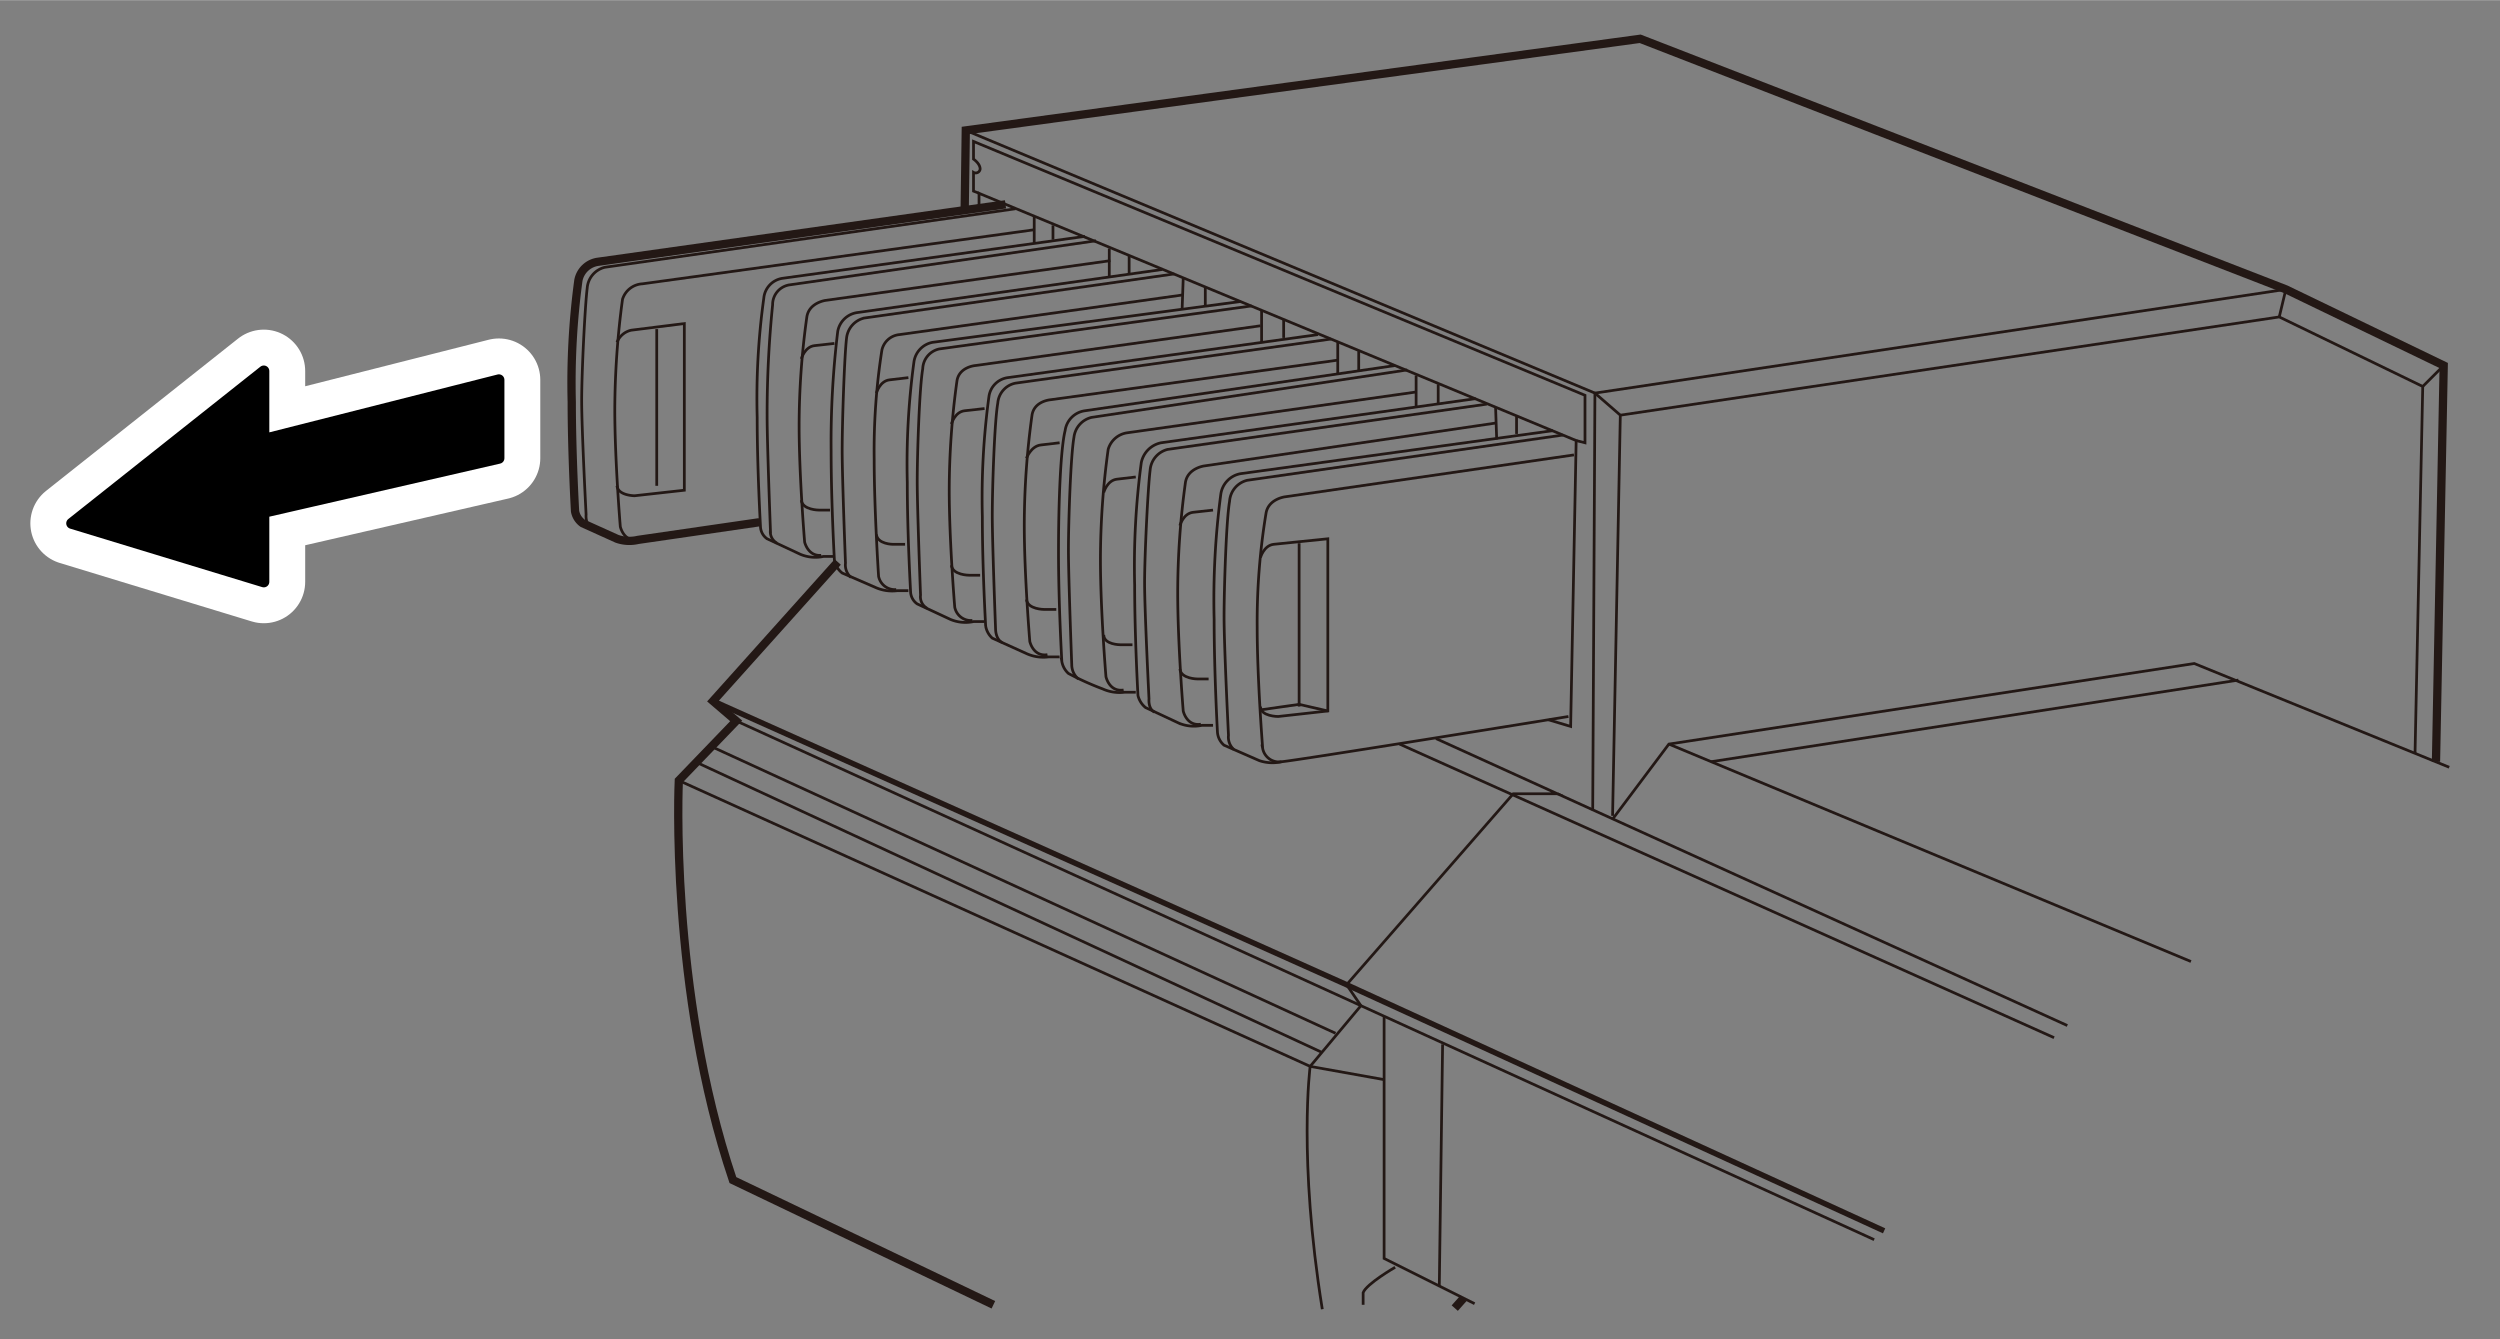 <svg id="レイヤー_1" data-name="レイヤー 1" xmlns="http://www.w3.org/2000/svg" width="79.9mm" height="42.8mm" viewBox="0 0 226.5 121.3"><rect x="0" y="0" width="226.5" height="121.3" fill="#808080" stroke="none"/><defs><style>.cls-1,.cls-2,.cls-3{fill:none;stroke:#231815;stroke-miterlimit:10;}.cls-1{stroke-width:0.25px;}.cls-2{stroke-width:0.75px;}.cls-3{stroke-width:0.5px;}.cls-4{stroke:#fff;stroke-width:7.5px;}.cls-4,.cls-5{stroke-linecap:round;stroke-linejoin:round;}.cls-5{stroke:#000;}</style></defs><path class="cls-1" d="M140.7,39l-28.3,3.9a2.2,2.2,0,0,0-1.8,1.9,72.7,72.7,0,0,0-.6,11.3c0,4.8.3,10.2.3,10.2a1.7,1.7,0,0,0,.6,1.2l3.2,1.4a3.7,3.7,0,0,0,2,.1c1.3-.1,24.8-3.9,26-4.1"/><polyline class="cls-1" points="140.3 65.2 142.3 65.8 142.8 39.9 88.7 17.5 88.7 18.8"/><path class="cls-1" d="M142.6,41.2,116.4,45s-1.5.2-1.7,1.5a60.7,60.7,0,0,0-.8,10.3c0,4.7.5,11,.5,11a1.5,1.5,0,0,0,1.7,1.2"/><path class="cls-1" d="M141.6,39.4,113,43.5a2.1,2.1,0,0,0-1.6,1.9c-.3,1.7-.5,7.9-.5,10.5s.4,10.7.4,10.7a1.5,1.5,0,0,0,.5,1.3"/><path class="cls-1" d="M114.2,50.5s.3-1.1,1.2-1.2l4.9-.5V64.4l-4.5.5s-1.6,0-1.6-.9"/><line class="cls-1" x1="117.7" y1="49.2" x2="117.7" y2="64"/><path class="cls-2" d="M91.1,18.5,54.2,23.7a2.1,2.1,0,0,0-1.8,1.7,69,69,0,0,0-.6,11c0,4.7.3,9.9.3,9.9a1.7,1.7,0,0,0,.7,1.1l3.1,1.4a3.4,3.4,0,0,0,1.9.1l11-1.6"/><path class="cls-1" d="M93.7,20.8,58.2,25.7a2,2,0,0,0-1.8,1.4,76.3,76.3,0,0,0-.7,10c0,4.6.5,10.6.5,10.6s.3,1.4,1.6,1.2"/><path class="cls-1" d="M92,18.9,54.8,24.2a2.1,2.1,0,0,0-1.6,1.9c-.2,1.6-.5,7.6-.5,10.2s.4,10.3.4,10.3-.1.9.5,1.2"/><path class="cls-1" d="M55.9,31a1.8,1.8,0,0,1,1.3-1.1l4.8-.6V44.4l-4.5.5s-1.5,0-1.6-.9"/><line class="cls-1" x1="59.5" y1="29.8" x2="59.5" y2="44"/><polyline class="cls-1" points="120.3 64.4 117.7 63.8 114.2 64.3"/><path class="cls-1" d="M98.3,21.4,70.9,25.2A2,2,0,0,0,69.2,27a66.1,66.1,0,0,0-.6,10.8c0,4.7.3,9.9.3,9.9a1.4,1.4,0,0,0,.6,1.1l3,1.4a3.5,3.5,0,0,0,2.1.2h1"/><path class="cls-1" d="M100.6,23.6,74.8,27.2s-1.5.2-1.7,1.5a71.4,71.4,0,0,0-.7,9.9c0,4.5.5,10.5.5,10.5s.3,1.3,1.5,1.2"/><path class="cls-1" d="M99.3,21.8l-27.8,4A1.8,1.8,0,0,0,70,27.6a98.7,98.7,0,0,0-.5,10.1c0,2.5.3,10.3.3,10.3a1.2,1.2,0,0,0,.6,1.2"/><path class="cls-1" d="M75.2,46.2h-1s-1.5,0-1.6-.9"/><path class="cls-1" d="M72.6,32.5s.3-1.1,1.2-1.2l1.8-.2"/><path class="cls-1" d="M105.3,24.4,77.7,28.3A2.1,2.1,0,0,0,75.9,30a83.3,83.3,0,0,0-.6,10.9c0,4.6.3,9.9.3,9.9a2,2,0,0,0,.7,1.1l3,1.3a3.7,3.7,0,0,0,2,.3h1"/><path class="cls-1" d="M107.2,26.7,81.5,30.3a1.8,1.8,0,0,0-1.6,1.4,59.1,59.1,0,0,0-.7,9.9c0,4.5.4,10.6.4,10.6a1.5,1.5,0,0,0,1.6,1.2"/><path class="cls-1" d="M106.4,24.8l-28.1,4a2.1,2.1,0,0,0-1.6,1.8c-.2,1.7-.4,7.7-.4,10.2s.3,10.2.3,10.2a1.5,1.5,0,0,0,.5,1.3"/><path class="cls-1" d="M82,49.3H80.9s-1.4,0-1.5-.9"/><path class="cls-1" d="M79.4,35.6s.3-1.1,1.2-1.2l1.7-.2"/><path class="cls-1" d="M112.4,27.3,84.5,31a2.1,2.1,0,0,0-1.7,1.8,68.4,68.4,0,0,0-.6,10.9c0,4.7.3,9.9.3,9.9a1.4,1.4,0,0,0,.6,1.1l3,1.4a3.5,3.5,0,0,0,2.1.2h1"/><path class="cls-1" d="M114.2,29.5,88.4,33.1s-1.5.1-1.7,1.4a72.9,72.9,0,0,0-.7,9.9c0,4.6.5,10.6.5,10.6a1.5,1.5,0,0,0,1.6,1.2"/><path class="cls-1" d="M113.4,27.7,85.1,31.6a1.9,1.9,0,0,0-1.5,1.8c-.3,1.7-.5,7.7-.5,10.2s.3,10.3.3,10.3a1.2,1.2,0,0,0,.6,1.2"/><path class="cls-1" d="M88.8,52.1h-1s-1.5,0-1.6-.9"/><path class="cls-1" d="M86.2,38.4s.3-1.1,1.2-1.2l1.8-.2"/><path class="cls-1" d="M119.4,30.3,91.3,34.2a2,2,0,0,0-1.7,1.7A68.4,68.4,0,0,0,89,46.8c0,4.7.3,9.9.3,9.9a1.9,1.9,0,0,0,.6,1.1L93,59.2a3.7,3.7,0,0,0,2,.3h1"/><path class="cls-1" d="M121.3,32.6,95.2,36.2s-1.5.1-1.7,1.4a73.3,73.3,0,0,0-.7,10c0,4.5.5,10.5.5,10.5s.3,1.4,1.6,1.2"/><path class="cls-1" d="M120.6,30.7,92,34.7a2,2,0,0,0-1.6,1.8c-.3,1.7-.5,7.7-.5,10.2s.3,10.3.3,10.3,0,.9.6,1.2"/><path class="cls-1" d="M95.7,55.2H94.6s-1.5,0-1.6-.9"/><path class="cls-1" d="M93,41.5s.4-1.1,1.3-1.2l1.7-.2"/><path class="cls-1" d="M126.4,33.1,98.3,37.2A2.1,2.1,0,0,0,96.5,39c-.4,1.6-.6,6.3-.6,11s.3,9.9.3,9.9a1.9,1.9,0,0,0,.6,1.1,25.6,25.6,0,0,0,3.1,1.4,3.7,3.7,0,0,0,2,.3h1"/><path class="cls-1" d="M128.3,35.5l-26.2,3.7a2.1,2.1,0,0,0-1.7,1.5,73.3,73.3,0,0,0-.7,10c0,4.6.5,10.6.5,10.6s.3,1.4,1.6,1.2"/><path class="cls-1" d="M127.5,33.5,98.9,37.8a2.1,2.1,0,0,0-1.6,1.8c-.3,1.7-.5,7.7-.5,10.2s.3,10.4.3,10.4a1.7,1.7,0,0,0,.6,1.3"/><path class="cls-1" d="M102.6,58.4h-1.1s-1.5,0-1.5-.9"/><path class="cls-1" d="M100,44.6s.3-1.1,1.2-1.2l1.7-.2"/><path class="cls-1" d="M133.7,36.1l-28.5,4a2.3,2.3,0,0,0-1.8,1.8,70.5,70.5,0,0,0-.6,11.1c0,4.7.3,10,.3,10a2,2,0,0,0,.7,1.1l3,1.4a3.5,3.5,0,0,0,2.1.2h1"/><path class="cls-1" d="M135.6,38.3l-26.5,3.9s-1.5.2-1.7,1.5a73.3,73.3,0,0,0-.7,10c0,4.6.5,10.7.5,10.7s.3,1.4,1.6,1.2"/><path class="cls-1" d="M134.7,36.6l-28.9,4.1a2.1,2.1,0,0,0-1.6,1.9c-.2,1.6-.5,7.7-.5,10.2s.4,10.5.4,10.5-.1.9.5,1.2"/><path class="cls-1" d="M109.5,61.5h-1s-1.5,0-1.6-.9"/><path class="cls-1" d="M106.9,47.6s.3-1.1,1.2-1.2l1.8-.2"/><path class="cls-2" d="M75.9,50.9,64.6,63.5l2.1,1.8-5.2,5.4s-.9,19,4.9,36.2L90,118.2"/><polyline class="cls-2" points="87.4 19 87.5 11.8 148.6 3.5 207.1 26.2 221.4 33.1 220.7 69"/><polyline class="cls-1" points="144.3 73.4 144.5 35.6 207.1 26.2 206.5 28.7"/><polyline class="cls-1" points="87.5 11.8 144.5 35.6 146.8 37.6"/><path class="cls-1" d="M130.1,66.9l11,5h-4L122,89.2l1.3,1.9-4.6,5.5s-1.1,8.3,1.1,22"/><line class="cls-1" x1="187.3" y1="92.9" x2="141.1" y2="71.9"/><line class="cls-1" x1="126.8" y1="67.4" x2="186.1" y2="94"/><polyline class="cls-1" points="66.7 65.3 123.3 91.1 169.8 112.3"/><polyline class="cls-3" points="64.6 63.5 122 89.2 170.7 111.5"/><line class="cls-1" x1="64.4" y1="67.6" x2="121" y2="93.6"/><line class="cls-1" x1="63.2" y1="69.1" x2="119.7" y2="95.3"/><polyline class="cls-1" points="61.5 70.7 118.7 96.6 125.4 97.8"/><polyline class="cls-1" points="125.4 92.1 125.4 114 133.6 118.1"/><path class="cls-1" d="M126.4,114.8s-2.6,1.5-2.9,2.3v1.1"/><line class="cls-2" x1="132.6" y1="117.6" x2="131.8" y2="118.5"/><line class="cls-1" x1="130.7" y1="94.6" x2="130.4" y2="116.5"/><polyline class="cls-1" points="146.1 74.2 151.2 67.4 198.8 60.1 221.9 69.5"/><line class="cls-1" x1="151.2" y1="67.4" x2="198.5" y2="87.1"/><line class="cls-1" x1="93.7" y1="19.6" x2="93.7" y2="22"/><line class="cls-1" x1="100.5" y1="22.5" x2="100.5" y2="25.1"/><line class="cls-1" x1="107.2" y1="25.2" x2="107.1" y2="28"/><line class="cls-1" x1="114.3" y1="28.1" x2="114.3" y2="31"/><line class="cls-1" x1="135.5" y1="36.9" x2="135.6" y2="39.8"/><line class="cls-1" x1="137.4" y1="37.7" x2="137.4" y2="39.3"/><line class="cls-1" x1="128.3" y1="34" x2="128.3" y2="36.8"/><line class="cls-1" x1="130.3" y1="34.8" x2="130.3" y2="36.6"/><line class="cls-1" x1="121.2" y1="31" x2="121.2" y2="33.8"/><line class="cls-1" x1="95.4" y1="20.4" x2="95.4" y2="21.7"/><line class="cls-1" x1="102.3" y1="23.1" x2="102.3" y2="24.9"/><line class="cls-1" x1="109.2" y1="26" x2="109.2" y2="27.7"/><line class="cls-1" x1="116.3" y1="28.9" x2="116.3" y2="30.6"/><line class="cls-1" x1="123.1" y1="31.8" x2="123.1" y2="33.6"/><path class="cls-1" d="M88.7,17.5l-.5-.2V15.6a.4.4,0,0,0,.6-.3c0-.5-.6-.9-.6-.9V12.8l55.4,23v4.3l-.8-.2"/><polyline class="cls-1" points="146.1 73.9 146.8 37.6 206.5 28.7 219.5 35 218.8 68.3"/><line class="cls-1" x1="221.4" y1="33.1" x2="219.5" y2="35"/><line class="cls-1" x1="155" y1="69" x2="202.8" y2="61.6"/><polygon class="cls-4" points="23.9 39.8 45.2 34.4 45.2 41.5 23.9 46.4 23.9 52.7 6.5 47.4 23.9 33.6 23.9 39.8"/><polygon class="cls-5" points="23.9 39.8 45.2 34.4 45.2 41.5 23.9 46.4 23.9 52.7 6.5 47.4 23.9 33.6 23.9 39.8"/></svg>